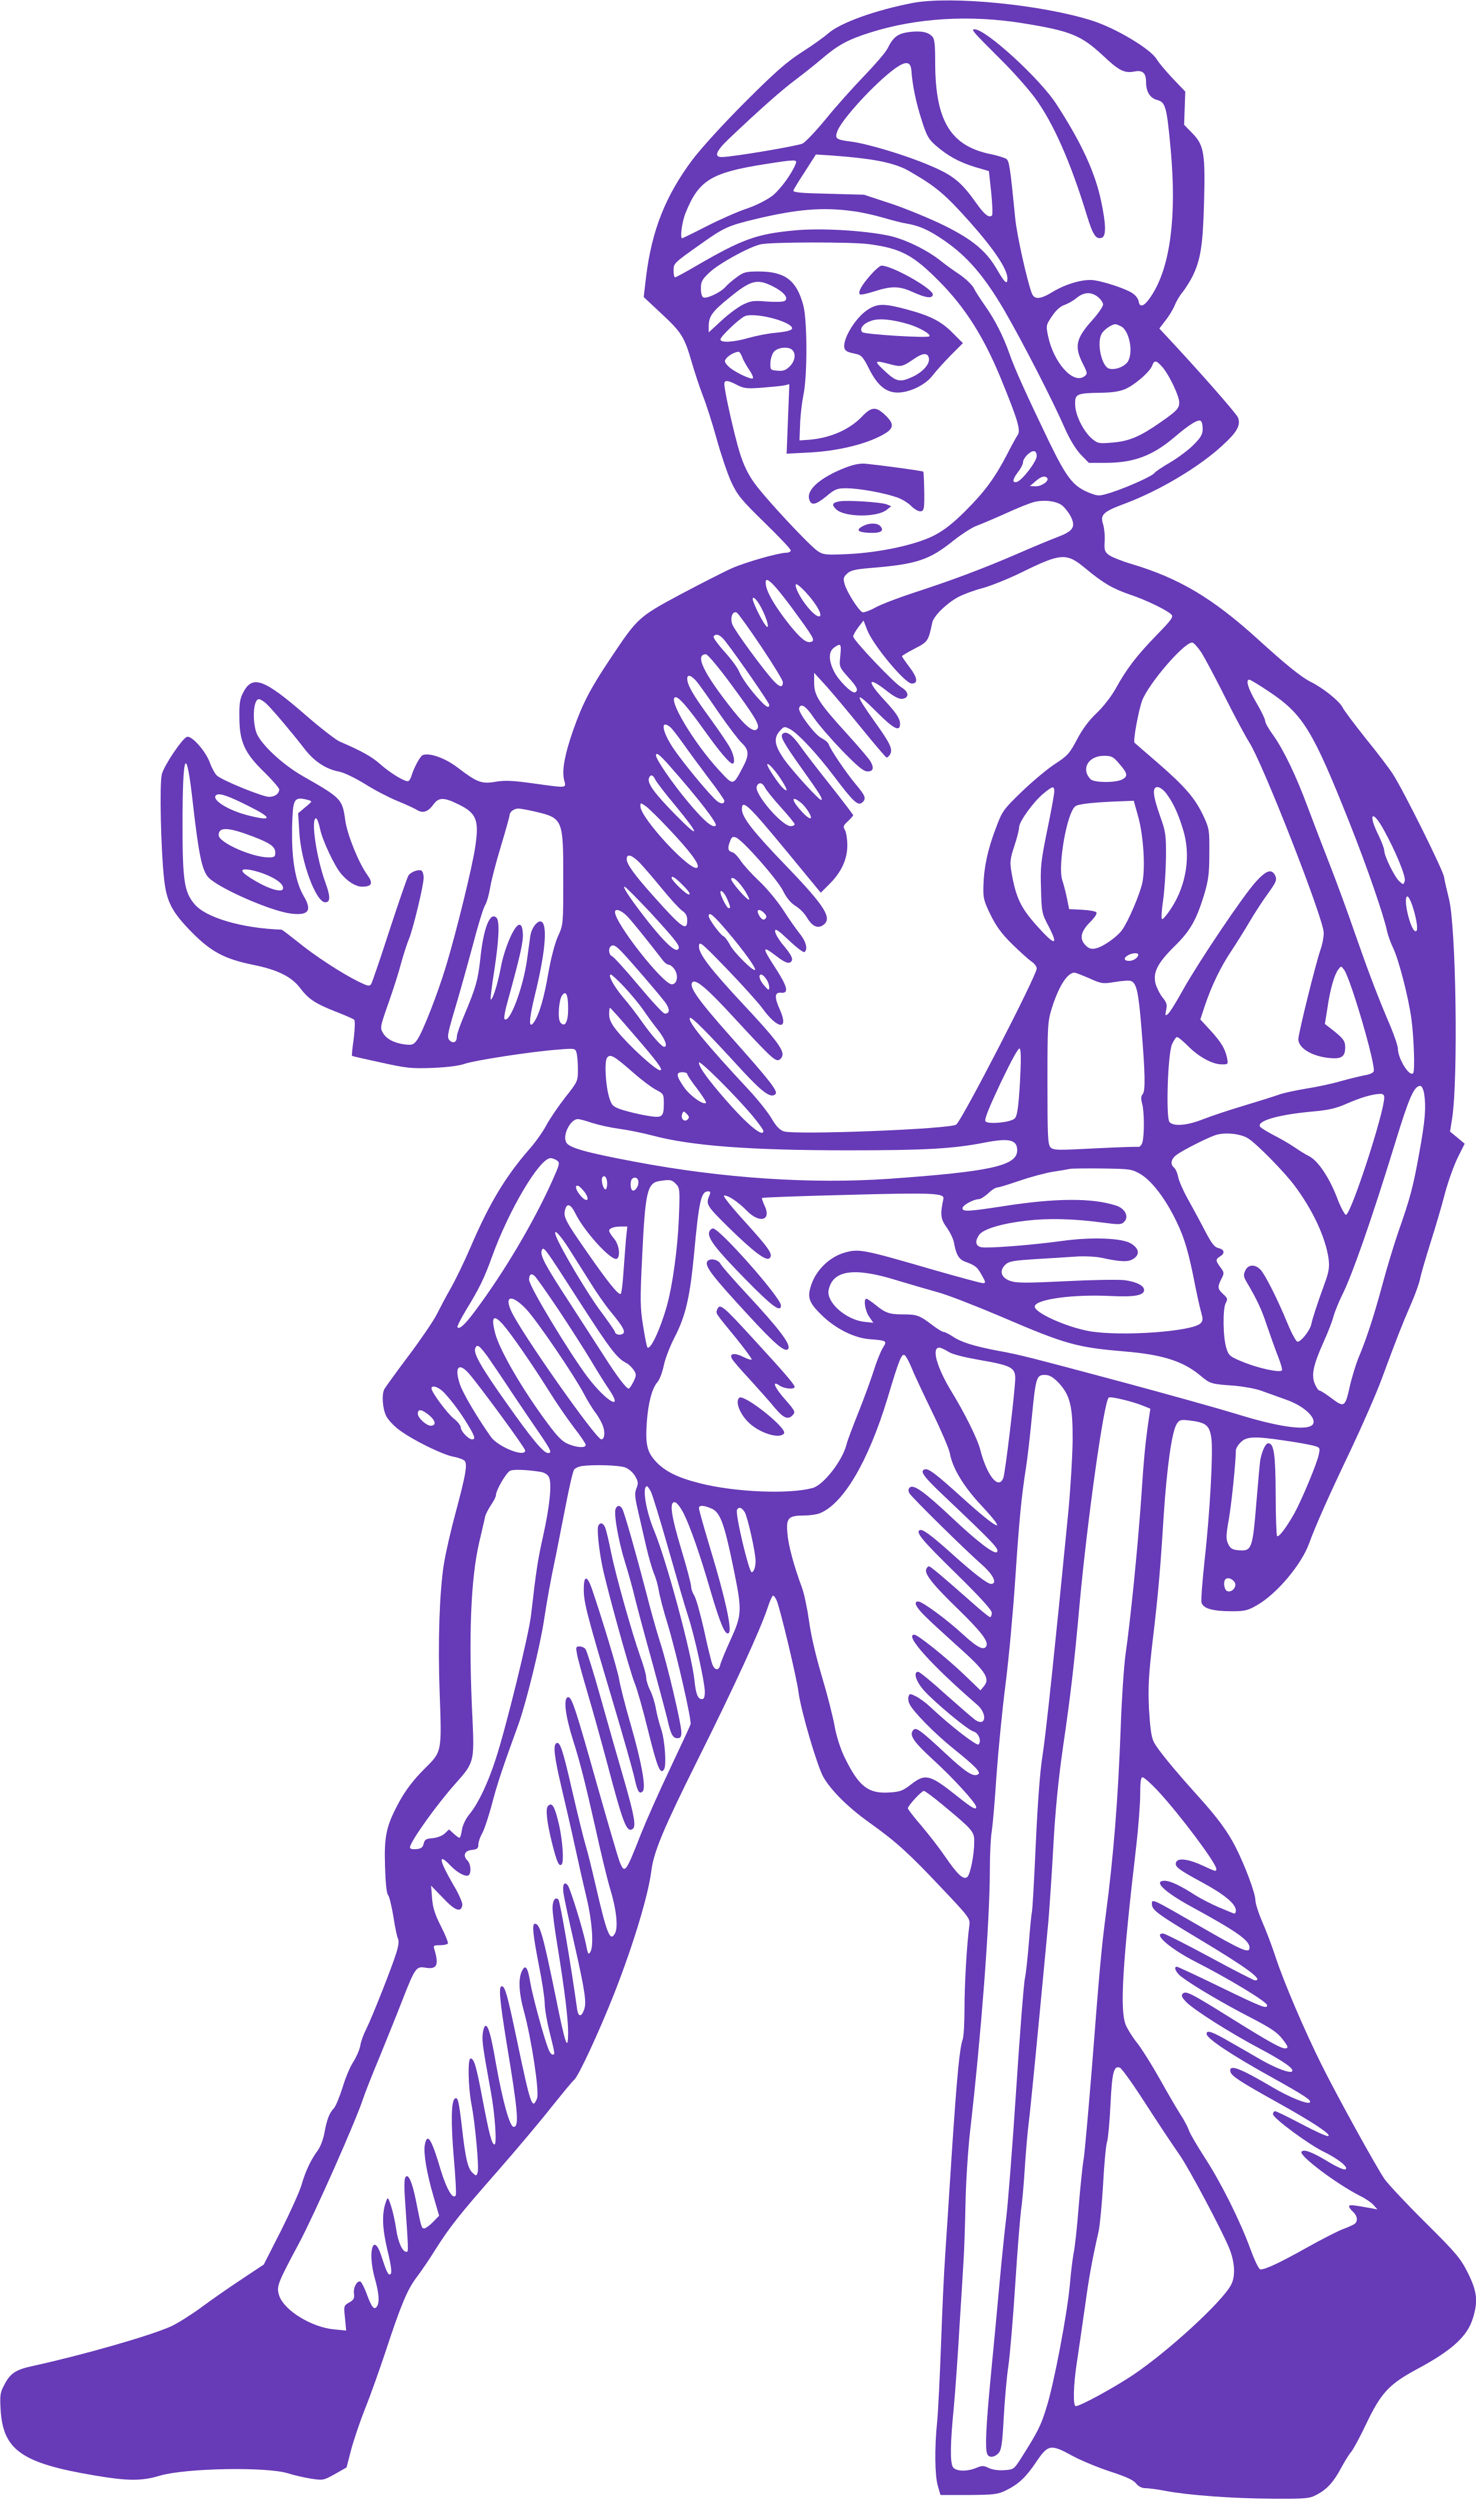 <?xml version="1.0" standalone="no"?>
<!DOCTYPE svg PUBLIC "-//W3C//DTD SVG 20010904//EN"
 "http://www.w3.org/TR/2001/REC-SVG-20010904/DTD/svg10.dtd">
<svg version="1.0" xmlns="http://www.w3.org/2000/svg"
 width="756pt" height="1280pt" viewBox="0 0 756 1280"
 preserveAspectRatio="xMidYMid meet">
<g transform="translate(0,1280) scale(0.1,-0.1)"
fill="#673ab7" stroke="none">
<path d="M4675 12785 c-191 -37 -370 -101 -433 -156 -20 -18 -80 -61 -135 -96
-78 -50 -139 -104 -291 -256 -114 -114 -224 -235 -271 -297 -137 -184 -207
-361 -236 -599 l-12 -102 92 -86 c103 -96 117 -119 155 -251 15 -51 40 -127
56 -168 16 -40 48 -139 70 -219 22 -80 56 -180 75 -222 32 -68 50 -91 170
-208 74 -72 135 -136 135 -143 0 -7 -10 -12 -22 -12 -41 -1 -202 -46 -278 -79
-41 -18 -160 -79 -264 -134 -216 -116 -220 -120 -357 -325 -106 -158 -145
-234 -193 -370 -44 -126 -58 -205 -47 -254 11 -45 23 -44 -159 -19 -107 15
-147 16 -193 8 -69 -12 -94 -3 -192 72 -63 49 -145 78 -179 65 -14 -5 -46 -64
-60 -111 -4 -13 -12 -23 -17 -23 -22 0 -91 43 -140 86 -45 40 -95 68 -209 117
-19 8 -98 69 -175 136 -214 186 -272 206 -319 116 -17 -32 -21 -57 -20 -125 0
-127 26 -185 126 -282 43 -42 78 -83 78 -90 0 -22 -22 -38 -52 -38 -33 0 -240
84 -267 109 -10 9 -26 38 -36 66 -22 60 -94 141 -118 132 -24 -9 -116 -145
-128 -191 -13 -46 -5 -393 12 -542 13 -113 41 -166 144 -270 96 -97 167 -135
311 -164 125 -25 198 -61 242 -120 44 -57 76 -78 182 -120 47 -18 89 -37 94
-41 5 -5 4 -44 -2 -95 -7 -48 -11 -89 -9 -90 1 -2 68 -17 147 -34 130 -29 157
-32 265 -28 73 3 138 11 165 21 51 18 351 64 481 73 84 7 86 6 92 -17 4 -13 7
-51 7 -85 0 -60 -1 -62 -65 -143 -35 -45 -78 -108 -96 -141 -17 -33 -56 -88
-86 -122 -124 -142 -206 -278 -303 -504 -32 -75 -79 -171 -103 -213 -24 -42
-55 -101 -70 -131 -15 -30 -79 -125 -143 -210 -64 -85 -120 -163 -125 -172
-15 -27 -10 -100 9 -138 9 -19 39 -51 66 -71 69 -52 223 -128 280 -138 27 -5
52 -15 57 -22 13 -20 4 -72 -46 -259 -25 -91 -52 -210 -61 -265 -23 -143 -32
-405 -22 -665 11 -306 12 -298 -81 -390 -52 -52 -91 -103 -123 -160 -69 -126
-81 -177 -76 -335 2 -80 8 -138 15 -147 7 -7 19 -58 28 -112 8 -54 19 -105 24
-114 5 -9 2 -37 -9 -71 -21 -69 -124 -330 -155 -392 -13 -25 -27 -63 -30 -85
-4 -21 -21 -59 -37 -84 -16 -24 -40 -83 -54 -130 -15 -47 -34 -94 -44 -105
-24 -25 -36 -58 -49 -129 -6 -31 -21 -71 -35 -89 -34 -46 -61 -103 -81 -172
-9 -33 -57 -139 -105 -235 l-89 -175 -113 -75 c-62 -41 -156 -106 -208 -145
-52 -38 -122 -82 -155 -97 -110 -49 -454 -147 -710 -203 -84 -18 -113 -37
-143 -96 -21 -38 -23 -54 -19 -125 12 -209 107 -276 482 -339 170 -29 241 -29
334 -1 132 39 549 46 656 12 28 -9 80 -21 116 -27 64 -10 66 -9 124 23 l60 34
23 89 c13 49 45 144 71 210 27 66 74 199 106 295 79 240 111 316 159 380 23
30 66 93 95 140 75 118 120 176 323 407 97 111 220 257 273 325 54 67 106 131
117 140 22 20 125 241 203 438 97 247 175 503 191 630 12 98 63 219 238 570
186 372 320 665 356 773 12 37 25 67 30 67 4 0 13 -12 19 -27 19 -48 102 -395
111 -468 13 -97 96 -380 128 -435 39 -68 127 -155 232 -230 140 -100 203 -157
370 -334 145 -153 150 -160 145 -195 -13 -93 -25 -305 -25 -426 0 -73 -4 -144
-9 -157 -16 -42 -30 -192 -56 -583 -13 -209 -29 -445 -34 -525 -6 -80 -15
-282 -21 -450 -6 -168 -15 -348 -20 -400 -14 -137 -12 -278 4 -330 l13 -45
144 0 c128 1 149 3 190 23 66 32 104 68 157 147 60 89 73 92 184 31 46 -25
134 -61 195 -81 80 -26 118 -43 132 -61 12 -15 29 -24 47 -24 16 0 63 -6 104
-14 115 -22 345 -39 550 -40 172 -1 188 1 225 21 53 28 86 65 125 138 18 33
40 69 50 80 10 11 46 77 79 147 75 157 117 201 258 277 181 97 260 169 288
264 26 86 20 135 -26 228 -38 76 -58 100 -219 260 -98 97 -191 197 -208 221
-42 61 -242 423 -323 586 -86 172 -192 420 -234 547 -18 55 -49 138 -69 183
-20 46 -36 97 -36 113 0 34 -52 174 -100 269 -41 81 -92 151 -195 265 -127
141 -205 237 -225 275 -13 26 -19 71 -25 170 -5 113 -2 170 19 350 28 234 40
374 56 635 17 256 42 433 67 474 14 21 20 23 64 18 85 -10 103 -24 113 -87 11
-69 -7 -388 -35 -638 -11 -101 -18 -195 -15 -207 8 -31 57 -45 156 -45 65 0
82 4 128 31 101 57 228 208 267 316 33 91 103 248 213 478 60 127 133 293 161
370 71 192 103 275 149 380 22 50 42 108 46 129 4 22 28 103 52 180 25 78 59
193 75 256 17 63 47 146 66 184 l35 70 -37 31 -38 31 11 69 c31 203 20 984
-17 1125 -10 41 -22 91 -25 111 -7 38 -206 439 -262 526 -18 28 -80 110 -138
181 -57 72 -112 144 -120 161 -18 33 -97 97 -163 130 -48 24 -126 87 -269 217
-231 210 -402 312 -644 385 -52 15 -106 37 -120 47 -22 17 -25 26 -22 71 2 28
-2 67 -8 87 -16 48 0 64 108 104 177 66 382 187 503 299 75 68 95 104 80 143
-8 21 -210 250 -374 425 l-29 31 30 39 c17 21 39 56 48 78 9 22 27 53 41 69
13 16 35 51 49 77 43 86 55 160 61 379 7 255 0 297 -60 358 l-42 43 3 85 3 85
-64 67 c-35 37 -72 81 -82 98 -30 52 -206 158 -330 198 -257 82 -722 128 -920
91z m570 -105 c240 -39 293 -61 406 -166 81 -77 109 -90 161 -80 40 8 58 -8
58 -53 0 -51 20 -83 57 -93 43 -11 49 -35 69 -251 32 -347 -2 -605 -99 -752
-35 -54 -60 -64 -65 -27 -2 13 -17 32 -35 43 -38 23 -136 55 -192 64 -55 8
-145 -18 -216 -61 -60 -37 -91 -39 -104 -6 -24 63 -77 299 -85 384 -26 265
-31 293 -45 304 -9 6 -43 17 -77 24 -208 41 -287 169 -288 467 0 97 -3 125
-16 137 -22 23 -57 29 -118 22 -58 -8 -81 -25 -111 -86 -10 -19 -64 -82 -120
-140 -56 -58 -144 -156 -194 -218 -51 -62 -105 -119 -120 -127 -25 -12 -348
-67 -411 -69 -45 -2 -34 29 32 92 160 152 269 248 338 300 41 31 106 82 143
114 80 68 132 96 243 131 239 76 516 92 789 47z m-577 -240 c5 -75 24 -167 53
-256 25 -80 36 -98 72 -129 61 -53 119 -85 200 -110 l72 -21 12 -110 c6 -60 8
-113 4 -117 -14 -15 -39 4 -79 61 -78 110 -119 144 -238 194 -122 53 -320 112
-405 123 -78 10 -85 15 -69 56 26 63 192 243 290 315 58 43 84 41 88 -6z
m-252 -451 c110 -13 189 -34 244 -67 135 -78 180 -116 306 -257 128 -144 194
-244 194 -291 0 -34 -13 -23 -51 42 -55 97 -125 156 -272 229 -73 36 -195 86
-272 112 l-140 46 -183 5 c-143 3 -182 7 -178 17 2 7 29 51 60 98 l55 86 78
-5 c43 -3 115 -9 159 -15z m-340 -26 c-19 -51 -77 -130 -118 -164 -29 -22 -81
-49 -130 -66 -46 -15 -139 -56 -206 -90 -68 -35 -126 -63 -128 -63 -12 0 -1
85 18 131 67 166 131 205 403 248 159 25 169 25 161 4z m291 -244 c43 -5 114
-21 158 -34 44 -13 98 -27 120 -30 64 -11 114 -33 192 -87 119 -82 205 -183
307 -357 96 -166 248 -462 311 -606 24 -55 55 -105 80 -132 l42 -43 84 0 c148
0 245 37 361 137 71 60 114 87 128 78 6 -3 10 -22 10 -41 0 -28 -9 -44 -48
-83 -26 -26 -80 -66 -119 -89 -40 -23 -75 -47 -79 -53 -9 -15 -132 -71 -217
-99 -66 -21 -70 -21 -111 -6 -88 34 -120 74 -213 265 -115 239 -176 373 -203
451 -31 88 -74 173 -125 245 -23 33 -50 74 -58 91 -9 17 -42 48 -74 70 -32 21
-76 53 -98 71 -71 56 -186 111 -266 127 -131 27 -354 39 -482 26 -192 -18
-266 -45 -497 -179 -58 -34 -108 -61 -112 -61 -5 0 -8 15 -8 34 0 38 0 38 140
137 118 84 140 94 287 129 207 49 338 60 490 39z m83 -169 c164 -22 227 -55
362 -192 132 -133 228 -285 316 -500 87 -213 101 -262 84 -286 -6 -9 -31 -53
-53 -97 -64 -123 -115 -192 -215 -292 -70 -69 -111 -100 -166 -128 -95 -46
-272 -84 -435 -92 -110 -5 -125 -4 -153 14 -41 26 -270 271 -327 351 -31 43
-55 92 -74 154 -27 87 -79 317 -79 352 0 21 18 20 65 -5 35 -18 51 -20 130
-14 50 4 101 9 114 12 l24 6 -7 -178 -7 -178 116 6 c136 7 271 38 358 81 75
37 82 59 37 105 -52 51 -74 51 -125 -2 -65 -68 -165 -111 -275 -119 l-45 -3 3
80 c1 43 9 112 17 152 21 100 20 378 0 458 -34 129 -93 174 -226 175 -68 0
-80 -3 -115 -29 -21 -15 -48 -38 -59 -51 -24 -27 -93 -60 -112 -53 -8 3 -13
21 -13 46 0 35 6 46 43 81 48 46 202 131 263 145 53 12 460 13 554 1z m-492
-216 c58 -29 83 -61 61 -75 -8 -5 -48 -6 -91 -3 -67 6 -82 4 -123 -16 -26 -13
-76 -50 -111 -83 l-64 -59 0 33 c1 50 18 74 106 145 110 90 142 98 222 58z
m1666 -55 c14 -11 26 -29 26 -38 0 -10 -25 -47 -56 -81 -84 -94 -92 -134 -48
-222 25 -49 25 -52 8 -65 -57 -42 -157 69 -186 207 -11 54 -10 56 21 102 20
30 43 50 64 57 17 6 46 22 62 36 37 30 74 32 109 4z m-1648 -114 c27 -8 58
-21 69 -30 28 -21 9 -31 -73 -39 -37 -3 -98 -15 -137 -26 -79 -23 -145 -26
-145 -8 0 15 97 107 125 119 24 11 96 4 161 -16z m1766 -36 c47 -25 66 -151
28 -189 -22 -22 -59 -34 -87 -28 -39 7 -67 129 -41 178 12 22 51 49 71 50 5 0
17 -5 29 -11z m-1684 -121 c20 -20 14 -57 -13 -84 -20 -20 -34 -25 -63 -22
-36 3 -37 4 -36 41 1 21 9 46 19 57 20 22 74 27 93 8z m-257 -35 c5 -16 22
-45 36 -66 14 -20 23 -40 19 -44 -9 -9 -102 36 -127 63 -19 20 -20 26 -8 40
12 15 43 32 62 33 4 1 12 -11 18 -26z m2155 -55 c35 -43 84 -146 84 -179 0
-30 -13 -44 -100 -104 -102 -71 -157 -94 -241 -101 -70 -6 -76 -5 -105 19 -44
37 -86 120 -87 174 -2 56 6 60 133 62 60 1 97 7 126 20 50 23 123 87 135 118
11 31 22 29 55 -9z m-646 -453 c0 -28 -77 -128 -103 -133 -24 -5 -21 14 8 52
14 18 25 40 25 49 0 21 35 57 55 57 9 0 15 -9 15 -25z m53 -112 c14 -13 -26
-43 -57 -43 l-31 1 28 24 c28 25 48 31 60 18z m76 -140 c14 -11 34 -36 45 -57
27 -54 13 -75 -65 -105 -35 -13 -129 -52 -209 -87 -169 -73 -327 -133 -530
-199 -80 -26 -168 -60 -197 -76 -29 -16 -58 -26 -65 -24 -19 7 -79 101 -91
142 -9 29 -8 37 11 55 17 17 39 23 124 30 234 19 299 41 423 141 39 31 90 64
115 74 25 9 93 38 153 65 59 27 124 53 145 58 51 12 110 5 141 -17z m119 -322
c90 -75 140 -105 231 -136 79 -26 188 -79 210 -101 13 -12 3 -26 -75 -106
-103 -106 -154 -173 -209 -273 -23 -41 -64 -94 -99 -127 -40 -38 -73 -83 -100
-135 -37 -70 -48 -83 -113 -125 -40 -26 -116 -90 -170 -142 -93 -90 -100 -99
-131 -183 -42 -108 -63 -205 -65 -298 -2 -64 2 -78 37 -150 29 -59 58 -98 111
-150 39 -38 83 -78 98 -88 15 -10 27 -26 27 -36 0 -35 -380 -772 -412 -799
-28 -23 -817 -54 -883 -35 -21 7 -39 25 -63 66 -18 31 -71 98 -118 148 -221
237 -315 352 -300 367 8 7 87 -72 269 -271 105 -113 146 -142 169 -119 14 14
-26 66 -232 297 -167 188 -214 255 -193 276 17 17 77 -34 210 -179 183 -198
210 -224 230 -220 10 2 19 14 21 26 4 30 -43 91 -194 252 -171 183 -234 264
-234 303 1 31 7 26 143 -114 78 -81 160 -172 182 -202 78 -108 137 -114 90 -8
-30 66 -28 92 7 88 39 -4 32 30 -26 120 -75 115 -75 125 0 68 46 -36 68 -43
79 -25 8 13 -6 37 -50 89 -19 24 -35 52 -35 63 0 16 15 6 70 -46 39 -37 75
-64 80 -61 19 12 9 53 -21 91 -18 22 -57 77 -87 124 -30 46 -86 114 -125 150
-38 36 -80 82 -94 104 -14 21 -33 41 -44 43 -21 6 -24 20 -9 57 7 20 14 24 29
18 34 -12 210 -212 241 -272 19 -39 41 -64 65 -79 19 -11 45 -37 56 -56 26
-44 52 -59 78 -46 60 33 24 93 -179 304 -172 178 -230 252 -230 294 0 53 33
22 226 -212 l178 -216 43 43 c62 61 93 128 93 200 0 32 -6 67 -12 78 -11 17
-9 23 15 45 15 14 27 28 27 31 0 3 -52 71 -115 151 -64 80 -134 171 -157 204
-42 59 -72 79 -90 61 -13 -13 4 -44 102 -182 89 -125 104 -149 97 -156 -7 -7
-151 151 -192 210 -48 70 -53 105 -23 141 23 26 25 27 54 12 40 -21 136 -123
226 -242 97 -129 122 -152 143 -135 24 20 19 34 -34 97 -50 60 -126 173 -136
201 -3 10 -20 24 -38 33 -33 16 -121 133 -114 153 9 28 35 11 75 -49 24 -35
90 -111 146 -169 80 -82 109 -106 130 -106 28 0 34 17 15 51 -6 11 -60 75
-121 142 -144 158 -168 196 -168 261 l0 51 63 -69 c34 -38 115 -135 180 -215
65 -80 122 -147 127 -149 5 -2 14 6 20 17 13 26 -1 56 -80 166 -107 150 -103
163 15 45 82 -82 115 -99 115 -57 0 28 -19 56 -80 122 -92 99 -87 125 10 49
39 -31 66 -45 82 -42 36 5 34 35 -4 58 -40 23 -248 243 -248 261 0 7 12 28 26
47 l27 35 18 -47 c29 -77 194 -276 229 -276 33 0 30 29 -10 82 -22 29 -40 55
-40 58 0 3 29 20 65 39 68 35 70 38 90 133 7 34 72 98 133 131 26 14 83 35
126 46 43 12 133 48 200 81 201 99 229 100 324 21z m-1509 -194 c119 -162 127
-175 107 -183 -24 -9 -52 13 -110 84 -68 85 -114 160 -122 201 -13 63 25 32
125 -102z m73 76 c53 -56 89 -116 78 -127 -17 -17 -95 73 -120 138 -13 36 0
32 42 -11z m-233 -67 c27 -44 53 -116 41 -116 -9 0 -51 75 -70 126 -14 35 5
30 29 -10z m10 -217 c61 -91 111 -173 111 -182 0 -29 -16 -27 -47 6 -48 51
-201 259 -212 290 -13 34 2 72 23 60 8 -5 64 -83 125 -174z m-185 29 c66 -85
226 -317 226 -327 0 -19 -15 -12 -46 22 -50 53 -93 113 -109 150 -7 18 -41 64
-75 101 -33 37 -58 71 -55 77 12 18 34 9 59 -23z m2440 -60 c18 -29 73 -132
121 -228 48 -96 104 -200 123 -230 70 -108 382 -906 382 -976 0 -23 -7 -61
-16 -85 -24 -68 -114 -431 -114 -460 0 -45 69 -87 156 -96 65 -7 84 6 84 54 0
34 -9 46 -74 97 l-30 23 13 81 c14 97 35 170 55 197 15 20 15 20 30 0 33 -43
164 -490 152 -521 -3 -7 -22 -16 -43 -19 -21 -4 -76 -17 -123 -30 -47 -14
-128 -31 -180 -39 -53 -9 -116 -22 -140 -31 -25 -9 -105 -34 -178 -56 -74 -22
-167 -53 -208 -69 -82 -33 -154 -39 -174 -15 -19 23 -9 347 13 398 9 20 20 37
26 37 6 0 32 -22 58 -48 55 -55 124 -92 172 -92 32 0 32 1 26 33 -11 49 -29
79 -85 141 l-52 56 22 67 c34 102 81 201 137 284 27 41 69 108 93 149 24 41
66 106 93 143 44 61 48 71 39 93 -18 37 -45 29 -98 -29 -64 -69 -294 -411
-374 -554 -34 -62 -69 -118 -78 -125 -14 -11 -15 -9 -9 21 6 27 2 39 -18 63
-13 16 -29 47 -36 70 -15 58 9 106 97 193 80 78 111 133 151 262 22 74 27 107
27 213 1 121 0 127 -31 194 -43 90 -92 147 -232 269 -64 55 -118 102 -120 104
-9 6 21 168 39 216 34 88 214 297 256 297 8 0 29 -24 48 -52z m-1850 -16 c-6
-57 -6 -57 40 -109 47 -52 54 -67 36 -78 -15 -9 -87 62 -109 109 -28 56 -27
100 1 120 35 25 38 20 32 -42z m-566 -137 c127 -172 154 -216 142 -235 -15
-25 -56 5 -125 92 -151 190 -199 288 -139 288 8 0 63 -65 122 -145z m-167 2
c14 -17 64 -88 111 -157 48 -69 100 -138 117 -154 38 -36 39 -62 6 -124 -51
-97 -48 -96 -121 -17 -131 141 -270 375 -223 375 17 0 63 -53 146 -169 77
-108 130 -171 145 -171 14 0 9 40 -11 78 -10 20 -58 91 -106 157 -85 116 -115
168 -115 200 0 25 23 17 51 -18z m2927 -47 c176 -117 225 -197 415 -675 89
-224 175 -473 192 -555 4 -19 18 -58 31 -85 29 -61 78 -251 93 -361 13 -96 19
-269 9 -279 -19 -20 -77 73 -78 125 0 14 -17 63 -36 110 -68 159 -112 275
-183 478 -38 111 -97 271 -130 355 -33 84 -83 215 -112 292 -59 160 -124 296
-180 374 -22 30 -39 61 -39 70 0 9 -20 51 -45 93 -43 73 -56 118 -36 118 5 0
50 -27 99 -60z m-5135 -62 c33 -31 133 -150 191 -225 52 -70 114 -111 183
-124 26 -5 81 -32 132 -63 47 -30 122 -69 166 -87 44 -18 90 -39 102 -47 29
-18 57 -8 83 29 27 37 54 37 125 2 96 -46 110 -81 89 -220 -15 -103 -97 -436
-149 -608 -43 -143 -120 -339 -148 -379 -18 -25 -25 -28 -62 -24 -56 7 -96 28
-114 60 -15 25 -13 34 28 150 24 68 54 161 66 208 13 47 31 102 40 123 21 51
75 274 75 313 0 18 -6 34 -12 37 -17 6 -51 -7 -65 -24 -6 -8 -49 -133 -97
-279 -47 -146 -90 -271 -95 -279 -8 -12 -18 -10 -63 12 -86 42 -227 134 -311
203 -44 35 -82 64 -85 64 -202 7 -388 61 -446 131 -52 62 -61 119 -61 404 0
384 19 419 54 103 29 -254 46 -336 79 -371 51 -54 312 -169 417 -184 95 -13
116 13 70 90 -38 66 -58 167 -59 302 -1 66 3 137 7 158 8 39 22 45 75 31 23
-7 22 -7 -14 -37 l-37 -31 6 -95 c8 -152 85 -361 133 -361 27 0 27 30 0 103
-46 128 -75 327 -47 327 5 0 15 -26 21 -57 12 -57 74 -189 108 -228 34 -40 75
-65 106 -65 51 0 59 17 27 61 -43 59 -102 204 -112 276 -16 112 -18 115 -216
228 -111 63 -226 173 -242 230 -20 71 -11 165 15 165 7 0 24 -10 37 -22z
m2069 -120 c9 -7 40 -47 69 -88 29 -41 88 -121 131 -178 43 -56 78 -107 78
-112 0 -17 -16 -18 -37 -2 -35 28 -171 192 -224 270 -58 87 -68 150 -17 110z
m-2 -200 c147 -166 246 -295 236 -305 -15 -16 -62 25 -143 122 -81 97 -163
217 -163 237 0 19 19 4 70 -54z m2304 10 c42 -48 44 -63 14 -79 -34 -18 -144
-17 -162 1 -51 52 -12 120 68 120 40 0 48 -4 80 -42z m-1734 -78 c35 -54 38
-71 10 -45 -22 20 -80 107 -80 120 0 15 39 -27 70 -75z m-643 -3 c6 -12 50
-70 98 -127 131 -158 134 -183 6 -53 -110 112 -147 163 -137 189 8 21 21 17
33 -9z m561 -39 c6 -13 42 -58 81 -101 39 -43 71 -82 71 -87 0 -6 -9 -10 -20
-10 -45 0 -188 167 -174 203 9 24 29 21 42 -5z m1482 -21 c0 -12 -16 -101 -36
-197 -32 -157 -36 -188 -32 -300 3 -122 4 -127 41 -197 51 -99 29 -96 -66 11
-79 89 -104 141 -126 269 -9 51 -8 67 14 134 14 41 25 86 25 98 0 28 74 131
126 173 46 38 54 39 54 9z m573 -9 c36 -48 62 -104 87 -187 40 -130 17 -281
-60 -400 -22 -34 -44 -60 -48 -57 -5 3 -2 44 5 93 7 48 14 147 15 218 1 122
-1 136 -31 219 -37 106 -40 146 -12 146 11 0 31 -15 44 -32z m-4696 -67 c122
-61 118 -78 -10 -45 -104 27 -190 83 -158 104 17 10 63 -6 168 -59z m2824 20
c30 -24 64 -81 49 -81 -7 0 -25 14 -41 32 -55 58 -60 90 -8 49z m1729 -73 c27
-99 37 -261 21 -338 -13 -60 -73 -200 -104 -242 -27 -37 -99 -87 -135 -94 -22
-5 -35 -1 -51 15 -33 33 -27 69 21 118 27 27 39 46 33 52 -6 6 -39 11 -75 13
l-64 3 -11 55 c-6 30 -17 72 -24 93 -24 72 23 343 66 378 14 13 101 22 254 27
l46 2 23 -82z m-2410 -56 c116 -122 166 -190 152 -204 -29 -29 -292 253 -292
314 0 19 1 19 29 -1 16 -12 66 -61 111 -109z m-682 83 c146 -34 147 -38 147
-345 0 -235 0 -235 -28 -296 -16 -37 -35 -111 -48 -183 -21 -126 -47 -216 -73
-253 -29 -42 -28 7 3 134 52 211 66 353 37 377 -18 15 -54 -27 -60 -73 -2 -17
-10 -69 -16 -116 -20 -147 -90 -333 -116 -308 -4 5 3 45 16 90 64 233 81 306
78 348 -2 32 -7 45 -18 45 -25 0 -77 -121 -95 -219 -16 -86 -43 -171 -52 -163
-2 2 6 67 18 143 25 163 29 258 12 275 -33 33 -67 -53 -83 -211 -12 -109 -23
-148 -83 -290 -20 -47 -37 -95 -37 -107 0 -29 -18 -39 -37 -20 -14 14 -12 29
25 154 23 76 64 223 92 327 27 104 56 199 65 212 8 12 19 51 25 86 5 34 30
131 55 213 25 83 45 155 45 161 0 17 23 34 45 34 11 0 48 -7 83 -15z m4348
-91 c62 -112 116 -242 109 -265 -7 -20 -7 -20 -27 -2 -25 22 -78 130 -78 158
0 11 -14 47 -30 80 -54 109 -32 133 26 29z m-5796 -35 c95 -36 120 -54 120
-85 0 -21 -5 -24 -34 -24 -85 0 -256 76 -256 114 0 43 48 41 170 -5z m1986
-136 c20 -21 72 -81 116 -135 43 -53 90 -103 103 -112 17 -11 25 -26 25 -46 0
-61 -25 -44 -168 116 -103 115 -142 169 -142 195 0 30 26 22 66 -18z m-1907
-64 c53 -23 81 -46 81 -67 0 -24 -64 -8 -138 35 -82 47 -93 69 -31 59 24 -4
63 -16 88 -27z m2131 -54 c29 -29 39 -45 28 -45 -14 0 -88 72 -88 85 0 14 20
1 60 -40z m317 -28 c13 -22 23 -41 20 -43 -8 -8 -98 96 -92 107 9 14 40 -15
72 -64z m-486 -109 c140 -153 156 -175 142 -189 -15 -15 -68 35 -151 139 -87
111 -136 182 -123 182 5 0 64 -60 132 -132z m395 66 c16 -39 17 -44 6 -44 -9
0 -42 64 -42 81 0 19 22 -3 36 -37z m3508 -31 c25 -77 32 -137 15 -131 -27 9
-65 178 -40 178 5 0 16 -21 25 -47z m-4019 -57 c27 -29 102 -122 176 -218 11
-16 27 -28 35 -28 7 0 21 -11 30 -25 20 -31 12 -75 -15 -75 -45 0 -291 313
-291 370 0 21 34 9 65 -24z m700 18 c12 -13 13 -20 5 -28 -8 -8 -15 -6 -26 8
-26 36 -10 51 21 20z m-188 -95 c82 -97 148 -188 140 -195 -9 -9 -109 90 -128
128 -11 21 -26 41 -33 44 -16 6 -76 88 -76 103 0 26 24 6 97 -80z m-543 -102
c47 -49 198 -225 225 -262 23 -34 22 -55 -4 -55 -8 0 -68 65 -134 144 -66 79
-127 146 -136 150 -15 5 -21 37 -8 49 12 13 25 7 57 -26z m2646 -15 c0 -15
-24 -32 -47 -32 -27 0 -30 15 -5 29 21 12 52 14 52 3z m-251 -121 c64 -29 70
-29 132 -19 36 6 73 9 82 5 28 -11 38 -54 53 -236 20 -244 21 -325 7 -343 -9
-10 -10 -24 -3 -49 11 -39 12 -162 1 -199 -4 -14 -14 -24 -21 -22 -7 1 -107
-2 -223 -8 -189 -10 -211 -10 -226 5 -14 14 -16 54 -16 328 0 299 1 315 23
387 35 110 78 178 115 180 5 0 39 -13 76 -29z m-2383 -43 c33 -35 77 -88 98
-118 20 -30 55 -77 77 -105 36 -46 50 -85 31 -85 -13 0 -65 59 -115 130 -25
36 -68 92 -96 124 -47 56 -80 116 -62 116 4 0 35 -28 67 -62z m728 40 c9 -12
16 -32 16 -43 -1 -18 -3 -17 -25 8 -25 28 -33 57 -16 57 6 0 17 -10 25 -22z
m-1014 -154 c0 -68 -17 -97 -40 -69 -15 19 -8 119 11 141 19 23 29 -1 29 -72z
m338 -133 c121 -140 151 -181 133 -181 -22 0 -161 127 -222 203 -28 35 -39 58
-39 83 0 19 2 34 4 34 3 0 59 -63 124 -139z m1976 -246 c-8 -131 -14 -169 -27
-182 -20 -20 -133 -31 -149 -15 -8 8 15 65 77 197 60 125 92 182 98 176 7 -7
7 -65 1 -176z m-1982 54 c43 -38 95 -77 118 -89 38 -20 40 -22 40 -68 0 -74
-7 -78 -89 -64 -38 6 -93 20 -123 29 -48 16 -54 22 -66 58 -20 60 -28 191 -12
210 16 20 35 9 132 -76z m616 -227 c29 -35 52 -67 52 -73 0 -35 -80 30 -191
157 -95 109 -139 170 -139 193 0 18 195 -176 278 -277z m-338 219 c0 -6 23
-40 51 -76 28 -37 48 -69 45 -72 -13 -13 -83 37 -113 81 -40 58 -42 76 -8 76
14 0 25 -4 25 -9z m3774 -98 c11 -71 6 -138 -24 -303 -32 -179 -47 -234 -109
-411 -22 -64 -58 -183 -80 -265 -43 -160 -83 -283 -124 -379 -13 -33 -32 -95
-42 -137 -25 -114 -29 -117 -94 -68 -29 22 -57 40 -63 40 -5 0 -16 16 -24 35
-18 45 -8 94 45 213 22 48 45 107 51 132 7 24 27 74 45 110 52 104 152 391
270 775 73 239 98 295 130 295 7 0 15 -17 19 -37z m-204 -22 c0 -78 -171 -601
-196 -601 -7 0 -29 42 -48 93 -40 102 -96 184 -141 207 -17 8 -50 29 -75 46
-25 17 -73 45 -107 62 -34 18 -65 37 -69 43 -18 30 94 62 272 78 78 7 118 16
172 40 71 31 128 48 170 50 15 1 22 -5 22 -18z m-3568 -113 c-16 -16 -37 4
-28 28 6 16 8 16 23 1 13 -13 15 -19 5 -29z m-488 -18 c31 -10 94 -24 139 -30
45 -6 123 -22 172 -35 196 -52 496 -75 1000 -75 394 0 538 8 700 40 125 24
165 14 165 -40 0 -79 -136 -109 -660 -146 -398 -27 -849 3 -1295 87 -255 48
-341 72 -355 100 -20 37 22 119 60 119 9 0 42 -9 74 -20z m3359 -79 c42 -26
185 -171 237 -241 94 -125 160 -267 175 -376 5 -42 2 -65 -20 -125 -41 -113
-63 -181 -69 -211 -7 -31 -52 -88 -70 -88 -7 0 -30 42 -51 93 -52 126 -113
247 -138 275 -28 30 -64 29 -79 -4 -10 -22 -9 -31 7 -58 53 -90 77 -140 105
-226 18 -52 43 -123 57 -158 14 -35 22 -66 19 -69 -12 -12 -115 10 -191 40
-75 30 -81 35 -93 72 -18 53 -20 203 -4 233 11 20 10 25 -13 46 -29 27 -30 36
-9 78 15 29 15 32 -5 59 -26 35 -26 41 0 57 25 16 20 35 -12 42 -18 4 -34 25
-63 80 -21 41 -60 113 -86 160 -27 47 -51 102 -55 122 -4 21 -13 42 -21 49
-22 18 -16 46 14 67 32 23 141 79 192 98 46 18 132 11 173 -15z m-3540 -113
c16 -12 13 -21 -27 -110 -95 -210 -245 -463 -390 -657 -54 -73 -82 -99 -93
-87 -3 3 17 43 44 88 67 109 94 164 133 273 87 241 244 505 300 505 9 0 24 -6
33 -12z m2989 -70 c58 -35 128 -126 184 -243 42 -86 64 -163 98 -340 9 -44 21
-99 28 -123 10 -36 10 -44 -3 -58 -43 -42 -407 -68 -569 -40 -118 21 -280 94
-280 126 0 37 197 64 389 54 121 -6 171 3 171 31 0 22 -39 42 -99 50 -30 4
-165 2 -300 -5 -206 -10 -253 -10 -286 1 -48 17 -59 53 -24 85 17 16 43 20
153 27 72 4 165 10 207 13 43 3 100 0 130 -6 102 -22 138 -23 165 -5 34 22 28
54 -15 79 -47 27 -201 33 -351 12 -161 -22 -386 -39 -415 -32 -29 7 -32 31
-10 63 21 30 118 59 244 73 110 13 239 10 389 -10 83 -11 96 -11 110 4 26 26
5 68 -41 83 -122 40 -310 39 -578 -3 -182 -28 -209 -29 -209 -10 0 15 57 46
84 46 9 0 30 14 48 30 17 17 38 30 47 30 9 0 59 16 112 34 52 18 129 39 170
46 41 6 81 13 89 15 8 2 83 3 165 2 144 -2 152 -3 197 -29z m-2732 -49 c0 -16
-4 -29 -9 -29 -11 0 -24 48 -16 61 11 17 25 -1 25 -32z m160 7 c0 -25 -22 -51
-33 -39 -9 8 -9 48 0 56 14 15 33 6 33 -17z m191 -7 c21 -21 22 -28 16 -178
-6 -151 -32 -343 -61 -446 -34 -122 -85 -230 -100 -214 -3 3 -13 52 -22 110
-15 92 -16 132 -5 352 16 338 26 380 90 390 53 8 61 7 82 -14z m-468 -41 c30
-40 16 -59 -16 -24 -28 30 -36 61 -15 54 6 -2 20 -16 31 -30z m642 -15 c-21
-50 -19 -53 97 -168 131 -128 193 -174 210 -157 19 19 -2 49 -127 187 -65 71
-113 131 -107 133 17 5 71 -30 117 -77 66 -68 128 -50 91 26 -9 20 -15 37 -13
39 2 3 200 10 440 16 438 12 496 9 489 -21 -17 -79 -15 -102 17 -146 17 -24
34 -59 37 -77 11 -62 25 -86 57 -98 54 -20 61 -26 85 -68 21 -37 22 -42 6 -42
-9 0 -127 32 -263 71 -351 102 -372 106 -446 85 -77 -23 -144 -88 -170 -165
-22 -66 -12 -92 59 -160 71 -67 163 -112 240 -118 90 -7 91 -8 67 -46 -11 -18
-32 -70 -46 -116 -15 -46 -50 -143 -79 -215 -29 -72 -56 -144 -60 -161 -20
-83 -118 -209 -174 -224 -122 -33 -399 -21 -576 24 -116 29 -182 62 -229 114
-43 48 -52 86 -44 200 7 98 27 174 55 205 10 11 25 50 32 85 7 34 33 102 58
149 54 106 76 201 97 422 25 271 36 320 72 320 11 0 13 -5 8 -17z m-688 -96
c46 -94 187 -248 213 -232 19 12 11 73 -15 103 -14 17 -25 34 -25 40 0 13 25
22 62 22 l31 0 -7 -67 c-3 -38 -9 -114 -13 -171 -3 -56 -10 -105 -14 -107 -11
-8 -69 65 -173 215 -109 156 -121 179 -112 214 9 38 29 32 53 -17z m-34 -179
c29 -46 78 -123 108 -171 30 -49 77 -117 105 -151 67 -81 80 -106 63 -116 -14
-9 -39 -2 -39 10 0 4 -33 52 -74 107 -65 86 -203 319 -227 381 -19 49 14 18
64 -60z m55 -273 c156 -242 192 -290 240 -314 12 -6 29 -23 38 -36 14 -22 14
-27 -1 -59 -10 -20 -21 -36 -25 -36 -12 0 -60 63 -125 165 -32 50 -112 173
-177 274 -126 193 -153 243 -143 269 9 23 13 17 193 -263z m1627 109 c66 -20
159 -47 206 -60 47 -12 196 -70 330 -127 328 -141 384 -156 631 -177 193 -16
299 -50 387 -124 49 -41 54 -43 171 -51 47 -4 110 -15 140 -26 30 -11 88 -31
128 -46 81 -28 145 -82 140 -117 -7 -47 -161 -29 -398 45 -85 26 -339 97 -565
158 -483 129 -542 145 -655 165 -121 23 -188 44 -229 72 -20 13 -41 24 -48 24
-6 0 -31 15 -56 34 -67 51 -80 56 -152 56 -71 0 -90 7 -145 52 -19 15 -38 28
-42 28 -17 0 -7 -63 14 -92 l21 -31 -47 5 c-94 11 -194 100 -182 162 21 103
130 119 351 50z m-1736 -148 c59 -89 133 -204 164 -256 31 -52 74 -122 97
-155 76 -113 -13 -63 -108 61 -92 121 -302 468 -302 501 0 27 10 35 27 21 8
-6 62 -83 122 -172z m-165 2 c53 -55 246 -338 298 -437 16 -31 41 -71 54 -89
14 -17 32 -48 40 -68 15 -35 11 -74 -6 -74 -27 0 -415 552 -462 658 -36 79 4
85 76 10z m-116 -82 c41 -47 147 -200 233 -337 39 -63 98 -148 130 -190 33
-42 59 -81 59 -87 0 -17 -43 -15 -89 4 -29 11 -55 37 -104 103 -130 174 -248
377 -271 465 -22 85 -8 99 42 42z m-80 -163 c22 -32 77 -112 120 -178 44 -66
108 -160 141 -208 63 -92 70 -107 48 -107 -23 0 -83 72 -212 255 -130 183
-171 255 -161 281 9 24 21 16 64 -43z m2359 26 c21 -14 83 -29 169 -44 151
-26 174 -38 174 -92 0 -55 -51 -485 -61 -510 -24 -64 -84 10 -119 147 -14 54
-79 185 -149 299 -73 121 -101 221 -60 221 6 0 27 -9 46 -21z m-186 -87 c12
-31 60 -132 105 -225 45 -92 85 -186 89 -208 13 -75 70 -170 161 -267 141
-151 91 -131 -97 39 -138 125 -175 153 -194 145 -24 -9 -5 -36 93 -129 269
-255 292 -280 278 -294 -13 -13 -101 54 -229 175 -146 137 -199 174 -218 155
-7 -7 -8 -17 -1 -29 12 -21 286 -291 375 -369 56 -50 76 -95 43 -95 -19 0 -90
55 -201 155 -108 97 -151 128 -165 120 -20 -12 13 -52 191 -226 122 -120 179
-183 179 -197 0 -12 -4 -22 -9 -22 -5 0 -48 35 -96 78 -154 136 -209 182 -217
182 -5 0 -11 -7 -14 -15 -10 -24 37 -82 161 -202 116 -113 157 -165 148 -189
-11 -28 -45 -12 -120 57 -86 79 -209 169 -230 169 -25 0 -13 -27 30 -70 23
-24 93 -88 154 -143 158 -140 186 -179 154 -219 l-19 -23 -80 77 c-95 91 -241
208 -259 208 -53 0 88 -156 320 -357 55 -46 48 -116 -7 -80 -13 9 -81 68 -152
131 -70 64 -134 116 -141 116 -27 0 -12 -48 28 -94 55 -62 227 -205 256 -212
25 -7 42 -49 25 -66 -9 -9 -143 94 -247 192 -22 21 -55 45 -73 54 -30 15 -33
15 -38 1 -4 -9 -2 -27 4 -39 17 -38 129 -152 226 -230 112 -90 142 -121 126
-131 -24 -15 -62 9 -166 106 -128 119 -151 136 -165 122 -25 -25 -2 -60 101
-154 100 -91 220 -222 220 -241 0 -18 -21 -6 -101 58 -137 109 -160 114 -233
57 -41 -32 -57 -38 -111 -41 -109 -7 -157 31 -231 184 -20 42 -40 105 -49 155
-8 46 -37 161 -65 254 -31 104 -57 215 -66 285 -9 63 -25 140 -36 170 -42 113
-70 217 -75 279 -7 78 5 91 83 91 29 0 65 5 81 11 121 46 250 264 349 590 61
204 73 232 89 219 7 -6 23 -36 36 -68z m-2270 -24 c55 -63 289 -382 289 -395
0 -37 -138 18 -175 69 -67 94 -143 222 -159 269 -30 88 -7 116 45 57z m3020
-47 c60 -64 74 -121 73 -296 -1 -82 -11 -251 -23 -375 -67 -685 -114 -1129
-131 -1237 -13 -79 -25 -241 -35 -457 -8 -184 -17 -340 -20 -348 -2 -7 -9 -76
-15 -152 -6 -77 -15 -159 -20 -183 -6 -23 -26 -280 -45 -570 -19 -291 -42
-582 -50 -648 -8 -66 -24 -219 -35 -340 -11 -121 -31 -337 -45 -479 -25 -260
-30 -371 -19 -400 8 -22 37 -20 59 4 14 16 19 48 26 181 5 88 15 208 24 265 8
57 24 245 35 417 11 173 25 345 30 383 6 38 14 134 19 214 5 80 14 183 20 230
9 71 44 428 101 1035 5 61 17 232 25 380 10 185 26 344 49 505 40 272 58 428
86 740 39 425 125 1040 149 1054 10 7 118 -19 171 -40 l42 -17 -7 -46 c-19
-130 -26 -203 -40 -415 -17 -242 -54 -617 -80 -796 -8 -58 -20 -229 -25 -380
-13 -358 -37 -657 -75 -945 -23 -176 -33 -283 -70 -763 -20 -249 -40 -474 -45
-500 -5 -26 -16 -133 -25 -239 -8 -106 -20 -214 -26 -240 -5 -26 -14 -98 -19
-158 -12 -143 -82 -514 -121 -635 -28 -91 -44 -122 -128 -255 -38 -59 -39 -60
-89 -63 -31 -2 -62 3 -79 12 -25 12 -33 12 -62 0 -50 -21 -108 -18 -121 5 -14
27 -13 118 5 301 8 85 21 270 29 410 9 140 18 293 21 340 3 47 8 177 10 290 2
113 13 283 24 380 57 496 101 1073 101 1340 0 74 4 162 10 195 5 33 16 161 24
285 9 124 29 333 46 464 17 132 39 375 50 540 21 316 32 423 55 571 8 49 21
166 30 259 20 204 24 216 66 216 24 0 41 -10 70 -39z m-3145 -53 c41 -45 84
-102 122 -166 34 -56 39 -72 20 -72 -18 0 -58 42 -58 61 0 10 -16 30 -35 45
-33 25 -115 136 -115 155 0 20 38 7 66 -23z m-76 -116 c32 -27 35 -52 6 -52
-22 0 -66 40 -66 61 0 27 20 24 60 -9z m4379 -128 c58 -8 123 -20 144 -25 38
-10 39 -11 32 -45 -8 -44 -86 -231 -126 -304 -41 -72 -79 -123 -88 -115 -3 4
-7 100 -7 213 -1 207 -9 262 -38 262 -13 0 -29 -32 -40 -80 -3 -14 -12 -115
-21 -225 -19 -234 -24 -248 -88 -243 -35 3 -44 8 -56 32 -12 26 -12 42 3 127
14 81 35 284 36 352 0 10 11 29 25 42 29 30 70 32 224 9z m-3379 -137 c20 -7
41 -25 53 -45 16 -28 17 -37 7 -62 -10 -25 -9 -44 8 -117 11 -49 30 -131 42
-183 12 -52 30 -113 39 -136 10 -22 21 -61 25 -87 4 -26 24 -104 46 -174 47
-157 123 -491 117 -512 -3 -9 -51 -113 -107 -231 -56 -118 -122 -267 -147
-330 -78 -199 -83 -206 -108 -146 -8 18 -62 204 -121 412 -104 369 -125 434
-143 434 -27 0 -17 -90 24 -220 37 -117 60 -208 115 -451 27 -124 61 -264 75
-310 32 -104 42 -197 25 -228 -25 -47 -42 -3 -100 249 -17 74 -39 164 -50 200
-11 36 -42 163 -70 284 -48 210 -62 252 -81 240 -17 -10 -9 -74 26 -222 19
-81 51 -219 70 -307 19 -88 46 -207 60 -265 28 -115 37 -244 19 -274 -10 -17
-13 -12 -23 40 -15 75 -80 285 -93 301 -18 22 -28 3 -22 -40 3 -23 28 -139 55
-257 57 -252 64 -305 50 -342 -14 -37 -29 -35 -35 4 -31 225 -87 553 -96 562
-16 16 -30 -5 -30 -44 0 -22 11 -108 25 -192 37 -228 55 -374 55 -447 -1 -100
-14 -62 -64 186 -65 318 -81 373 -106 373 -16 0 -11 -52 20 -212 17 -83 30
-172 30 -197 0 -25 11 -91 25 -146 28 -114 29 -115 15 -115 -6 0 -15 12 -21
28 -24 61 -81 272 -93 341 -13 81 -26 96 -44 56 -18 -40 -14 -112 12 -205 38
-139 79 -410 67 -443 -24 -63 -33 -38 -101 286 -51 243 -63 287 -80 287 -17 0
-11 -68 24 -286 59 -354 66 -434 37 -434 -20 0 -56 129 -91 325 -25 146 -40
197 -54 192 -6 -2 -12 -22 -14 -45 -3 -39 2 -70 42 -292 21 -113 32 -270 19
-270 -14 0 -27 50 -63 240 -31 164 -42 200 -60 200 -15 0 -12 -145 4 -230 20
-101 41 -334 32 -355 -6 -17 -8 -17 -25 -1 -25 23 -37 73 -55 234 -16 137 -21
156 -36 147 -19 -12 -21 -121 -6 -299 9 -103 14 -192 10 -197 -14 -23 -46 31
-75 125 -49 166 -70 199 -83 135 -8 -42 9 -144 44 -264 l29 -100 -31 -32 c-18
-18 -38 -33 -45 -33 -14 0 -15 3 -43 144 -20 101 -43 147 -56 112 -3 -9 -4
-56 0 -104 18 -265 19 -272 8 -272 -21 0 -43 49 -53 117 -5 37 -17 90 -26 118
-15 45 -17 47 -25 25 -23 -61 -21 -136 6 -250 19 -77 24 -116 17 -123 -11 -11
-20 6 -48 93 -41 125 -71 21 -34 -113 22 -78 26 -124 12 -146 -14 -21 -27 -6
-51 59 -12 33 -27 63 -33 67 -16 10 -39 -29 -34 -61 3 -23 -1 -32 -24 -45 -28
-16 -29 -17 -22 -80 l6 -64 -61 6 c-115 10 -257 97 -282 173 -15 46 -10 60
101 267 80 150 294 633 329 742 7 22 44 117 83 210 38 94 92 226 118 294 65
166 71 174 118 166 59 -10 70 13 46 93 -7 20 -4 22 28 22 20 0 38 4 41 9 3 4
-13 44 -35 87 -31 61 -42 95 -46 144 l-5 65 61 -63 c62 -66 93 -77 99 -36 2
11 -19 59 -47 105 -72 124 -79 165 -15 98 34 -36 74 -58 92 -52 17 7 15 59 -4
77 -25 25 -14 51 24 54 26 3 32 8 32 27 0 13 9 39 19 57 11 18 33 85 50 148
27 105 57 193 136 410 38 104 110 396 130 526 19 122 33 202 64 349 11 55 34
172 51 259 17 88 35 165 41 172 6 7 23 15 37 17 58 9 189 5 222 -6z m-433 -23
c20 -3 37 -13 44 -26 17 -31 5 -150 -30 -306 -28 -126 -35 -176 -61 -401 -11
-100 -129 -580 -182 -741 -39 -120 -88 -223 -131 -276 -21 -25 -37 -58 -41
-83 -3 -22 -9 -41 -13 -41 -4 0 -17 10 -30 22 l-23 21 -22 -21 c-13 -12 -40
-22 -63 -24 -32 -2 -40 -7 -45 -28 -4 -19 -13 -26 -38 -28 -20 -2 -32 1 -32 9
0 28 138 221 235 329 93 104 95 112 85 330 -21 416 -9 718 35 905 14 61 28
119 30 131 3 11 16 37 30 58 14 20 25 43 25 49 0 27 54 119 74 127 20 7 80 5
153 -6z m567 -102 c8 -16 49 -150 91 -298 42 -148 87 -303 101 -344 32 -99 84
-335 84 -382 0 -27 -4 -38 -15 -38 -21 0 -31 27 -38 96 -14 135 -143 615 -207
768 -42 100 -62 226 -36 226 3 0 12 -13 20 -28z m168 -112 c33 -66 86 -217
138 -398 50 -170 76 -230 93 -213 17 17 -18 178 -93 425 -33 110 -60 205 -60
213 0 17 22 17 64 -1 44 -19 65 -73 111 -297 47 -228 46 -245 -14 -377 -27
-59 -50 -116 -52 -126 -6 -31 -28 -30 -40 1 -6 15 -26 97 -44 181 -19 84 -41
162 -50 174 -8 13 -15 32 -15 44 0 12 -22 97 -50 189 -54 180 -63 249 -32 243
9 -2 29 -28 44 -58z m312 8 c15 -24 56 -207 56 -251 0 -30 -9 -57 -20 -57 -14
0 -86 302 -75 320 10 16 23 12 39 -12z m2510 -360 c13 -22 -14 -54 -38 -45
-16 6 -22 48 -9 61 11 11 35 3 47 -16z m-396 -1065 c112 -120 302 -373 302
-403 0 -14 -4 -13 -66 16 -74 35 -131 43 -140 19 -9 -22 9 -36 138 -106 109
-59 168 -108 168 -141 0 -12 -5 -18 -12 -15 -7 3 -42 17 -77 32 -35 15 -88 42
-117 60 -79 51 -130 75 -159 75 -60 0 -3 -56 134 -131 233 -127 301 -174 301
-211 0 -32 -34 -18 -259 112 -243 140 -241 139 -241 111 0 -30 26 -50 231
-173 256 -153 344 -218 297 -218 -6 0 -111 54 -233 120 -122 66 -229 120 -238
120 -54 0 36 -78 167 -145 171 -87 366 -205 366 -222 0 -21 -21 -13 -250 98
-113 55 -208 99 -212 99 -19 0 -5 -31 25 -53 58 -44 219 -139 352 -207 104
-54 137 -76 164 -111 28 -36 31 -45 17 -47 -20 -4 -81 30 -291 161 -196 122
-221 135 -237 119 -9 -9 -5 -19 17 -42 38 -40 229 -161 379 -240 123 -66 176
-103 164 -116 -12 -11 -83 16 -162 61 -39 23 -107 62 -151 87 -96 56 -125 66
-125 44 0 -23 126 -107 328 -219 174 -97 211 -121 201 -132 -12 -11 -106 27
-192 78 -166 98 -223 120 -215 80 4 -22 48 -51 248 -162 176 -98 272 -162 253
-168 -7 -3 -68 25 -136 61 -68 36 -129 66 -136 66 -6 0 -11 -7 -11 -15 0 -20
185 -157 263 -194 74 -36 131 -83 106 -89 -9 -2 -50 17 -90 42 -80 48 -123 64
-133 48 -12 -20 178 -163 299 -225 28 -13 59 -35 70 -47 l20 -23 -35 7 c-95
17 -110 18 -110 9 0 -6 9 -18 20 -28 23 -21 26 -48 8 -62 -7 -5 -33 -17 -58
-26 -25 -9 -109 -52 -186 -95 -141 -79 -212 -112 -238 -112 -8 0 -28 41 -51
103 -53 145 -152 344 -236 472 -39 61 -75 122 -79 136 -5 15 -24 53 -45 84
-20 32 -68 114 -107 184 -39 69 -90 151 -114 181 -24 30 -50 72 -58 92 -31 74
-17 311 54 918 11 96 20 214 20 263 0 62 3 87 12 87 7 0 41 -30 76 -67z
m-1099 -75 c153 -127 161 -136 161 -187 0 -67 -20 -169 -36 -182 -20 -16 -51
14 -116 109 -27 40 -81 109 -119 154 -38 44 -69 84 -69 89 0 13 70 89 82 89 6
0 49 -32 97 -72z m1011 -1487 c112 -173 151 -231 204 -308 48 -70 210 -374
251 -472 30 -73 34 -144 11 -189 -44 -86 -324 -343 -505 -464 -98 -65 -268
-158 -291 -158 -15 0 -12 109 5 220 8 52 26 176 40 275 23 167 37 245 72 400
7 33 17 141 23 240 5 99 14 197 20 217 6 20 14 108 18 196 8 162 17 197 48
185 8 -3 55 -67 104 -142z"/>
<path d="M4996 12628 c10 -13 69 -72 130 -133 61 -60 139 -148 174 -195 93
-126 182 -325 266 -600 32 -105 48 -128 78 -117 22 9 21 67 -3 182 -30 148
-100 301 -229 500 -84 131 -362 385 -420 385 -12 0 -11 -4 4 -22z"/>
<path d="M4460 11393 c-46 -52 -67 -89 -56 -100 3 -4 37 3 74 15 87 28 127 28
194 -2 71 -32 102 -36 106 -15 5 28 -208 149 -263 149 -7 0 -32 -21 -55 -47z"/>
<path d="M4444 11214 c-65 -42 -133 -158 -118 -199 6 -14 14 -18 65 -29 20 -4
34 -21 58 -70 44 -89 88 -126 149 -126 62 0 144 40 180 89 15 20 56 65 90 100
l64 64 -49 49 c-60 62 -117 91 -236 123 -118 32 -153 32 -203 -1z m213 -75
c57 -18 114 -52 103 -61 -11 -10 -332 10 -343 21 -17 17 3 44 44 58 40 15 109
8 196 -18z m101 -175 c4 -29 -31 -68 -83 -93 -65 -30 -83 -27 -143 29 -58 54
-55 57 27 35 58 -15 62 -14 128 31 42 28 67 28 71 -2z"/>
<path d="M4334 10407 c-128 -49 -202 -112 -190 -161 9 -37 33 -33 90 14 43 36
54 40 101 40 61 0 187 -22 257 -46 26 -8 60 -29 76 -46 18 -17 38 -28 49 -26
16 3 18 14 17 101 -1 54 -3 100 -5 102 -4 4 -201 31 -289 40 -32 4 -63 -2
-106 -18z"/>
<path d="M4300 10233 c-38 -7 -42 -17 -17 -41 43 -41 211 -42 259 -2 l23 18
-25 10 c-29 11 -204 22 -240 15z"/>
<path d="M4421 10107 c-39 -20 -29 -32 28 -35 60 -3 82 8 61 33 -15 18 -56 19
-89 2z"/>
<path d="M3633 6494 c-12 -31 32 -88 182 -241 140 -143 185 -176 185 -137 0
39 -314 394 -348 394 -7 0 -15 -7 -19 -16z"/>
<path d="M3620 6332 c0 -28 42 -81 209 -262 138 -150 190 -195 207 -178 19 20
-40 99 -216 288 -64 69 -122 135 -129 148 -15 29 -71 32 -71 4z"/>
<path d="M3673 6094 c-7 -20 -11 -14 95 -143 45 -56 82 -106 82 -111 0 -5 -18
0 -40 11 -46 24 -77 20 -61 -8 5 -10 47 -59 93 -108 45 -50 103 -114 126 -143
44 -52 67 -63 90 -40 18 18 16 22 -38 84 -54 61 -68 98 -28 70 24 -17 78 -22
78 -7 0 11 -51 71 -199 232 -171 187 -184 198 -198 163z"/>
<path d="M3786 5643 c-24 -24 11 -99 65 -141 60 -47 147 -69 165 -41 16 27
-207 204 -230 182z"/>
<path d="M3153 5074 c-10 -26 15 -166 48 -272 17 -54 41 -140 53 -192 13 -52
53 -201 89 -330 35 -129 70 -260 77 -290 16 -72 27 -90 50 -90 15 0 20 7 20
30 0 42 -74 357 -110 465 -16 50 -48 162 -70 250 -52 200 -110 404 -122 428
-11 21 -27 22 -35 1z"/>
<path d="M3065 4989 c-9 -13 2 -122 21 -213 23 -111 141 -537 164 -592 12 -28
43 -137 69 -243 48 -194 63 -229 82 -201 14 20 4 154 -15 208 -8 23 -20 68
-26 100 -5 32 -19 76 -30 97 -11 22 -20 51 -20 65 0 14 -14 63 -31 110 -43
122 -124 409 -149 531 -11 57 -25 114 -30 127 -10 24 -25 29 -35 11z"/>
<path d="M2990 4663 c0 -68 14 -123 148 -573 55 -184 105 -362 112 -395 15
-69 25 -84 42 -67 18 18 -6 150 -63 347 -27 93 -53 196 -58 227 -8 49 -88 313
-139 462 -25 72 -42 71 -42 -1z"/>
<path d="M2955 4333 c3 -21 28 -112 55 -203 27 -91 71 -250 99 -355 83 -314
100 -359 131 -340 19 12 10 66 -44 253 -30 103 -84 292 -120 421 -36 129 -71
240 -77 247 -6 8 -20 14 -31 14 -18 0 -19 -4 -13 -37z"/>
<path d="M2807 3553 c-14 -13 -6 -82 19 -184 26 -104 37 -129 51 -115 12 12 5
120 -13 200 -22 96 -36 121 -57 99z"/>
</g>
</svg>
